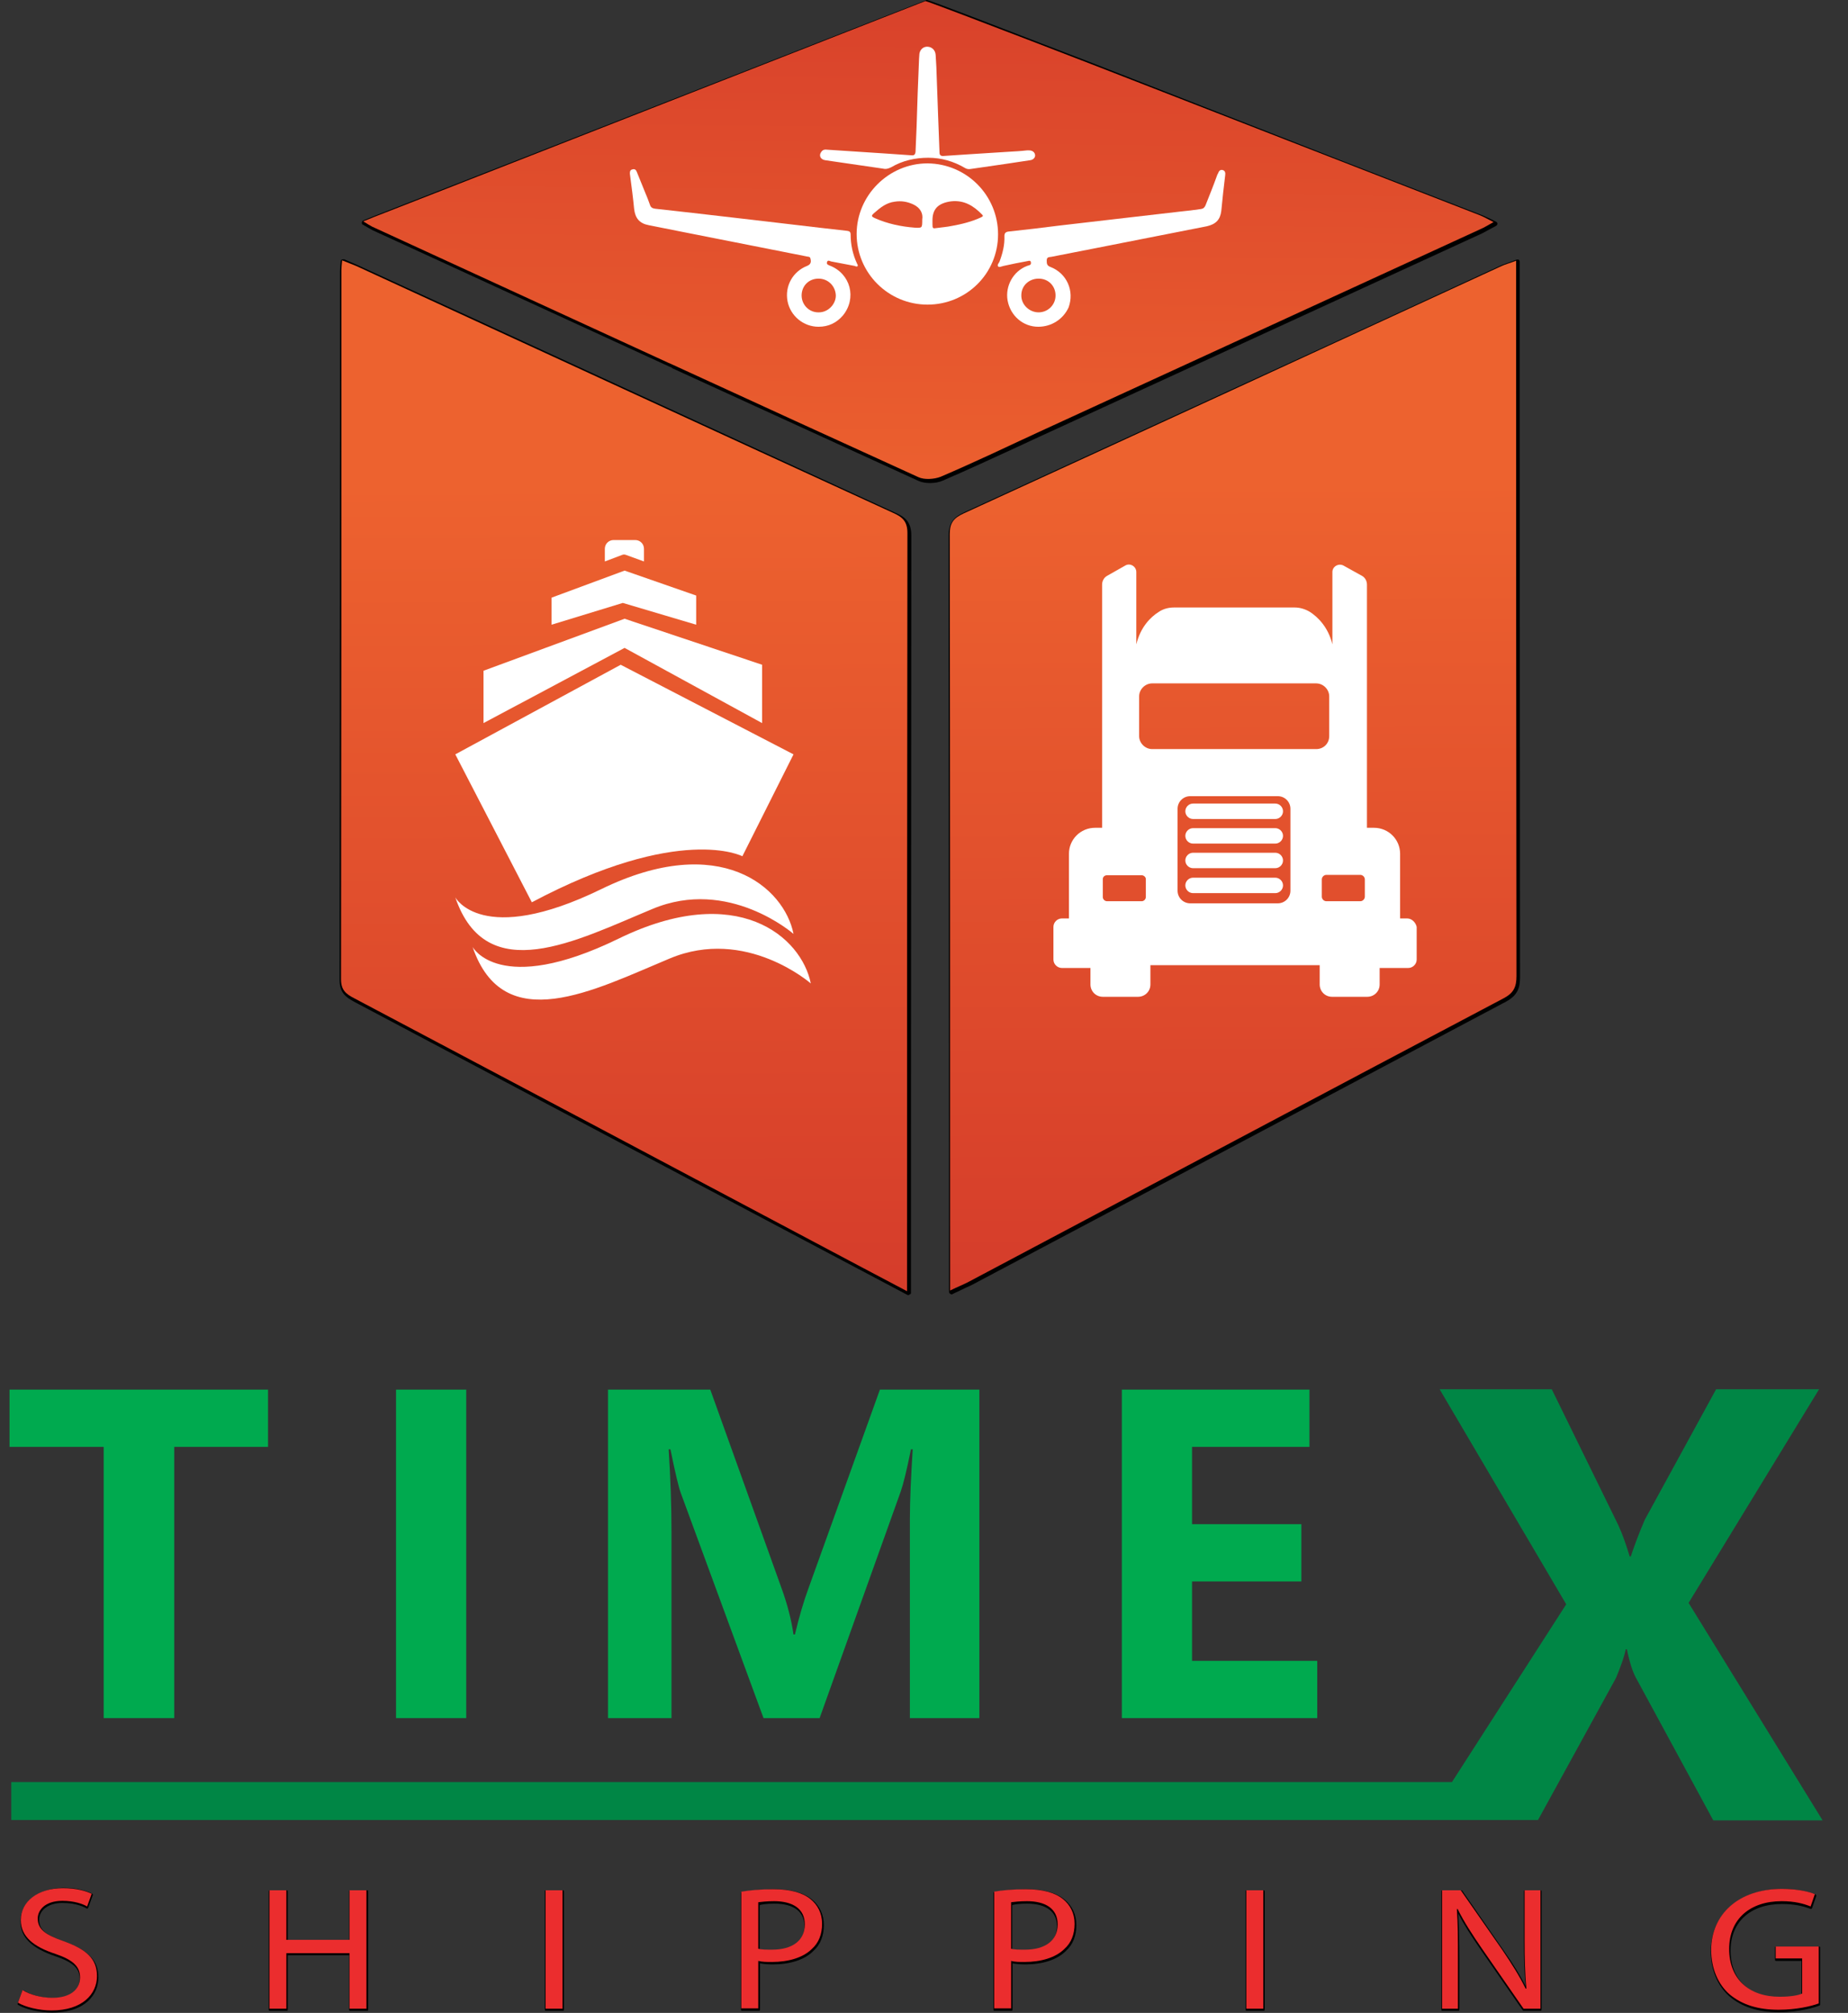 <svg width="673" height="733" viewBox="0 0 673 733" fill="none" xmlns="http://www.w3.org/2000/svg">
<rect x="0" y="0" width="673" height="733" fill="#333333" stroke="none"/>
<path d="M97.611 526.88H63.447V625.653H37.76V526.88H3.468V506.024H97.611V526.88Z" fill="#00AA4F"/>
<path d="M169.791 506.024H144.232V625.653H169.791V506.024Z" fill="#00AA4F"/>
<path d="M331.362 625.653V552.98C331.362 546.327 331.748 537.883 332.39 527.775H331.748C330.206 535.452 328.922 540.57 328.023 543.129L298.483 625.653H278.062L248.008 543.896C247.237 541.977 245.953 536.603 244.155 527.775H243.513C244.155 537.883 244.54 547.863 244.54 557.97V625.653H221.422V506.024H258.668L284.612 578.314C286.795 584.327 288.208 589.957 288.979 595.202H289.492C291.034 588.677 292.703 583.048 294.501 578.186L320.445 506.024H356.664V625.653H331.362Z" fill="#00AA4F"/>
<path d="M479.705 625.653H408.552V506.024H476.879V526.88H434.11V555.028H473.925V575.883H434.11V604.798H479.705V625.653Z" fill="#00AA4F"/>
<path d="M614.948 583.687L662.469 505.896H624.966L599.022 553.364C596.967 558.098 595.297 562.576 593.884 566.799H593.499C592.086 562.065 590.545 557.714 588.619 553.876L565.115 505.896H524.273L570.381 584.199L528.768 648.94H4.11V662.758H519.906H555.225H560.106L588.49 611.068C590.417 606.462 591.573 603.007 592.086 600.576H592.472C593.499 605.566 594.655 608.893 595.682 610.812L623.938 662.886H663.753L614.948 583.687Z" fill="#008645"/>
<path d="M124.453 94.552C124.196 94.68 124.068 94.936 124.068 95.319L123.939 96.855L123.811 98.774V148.801L123.683 357.096C123.683 361.574 126.123 363.237 128.948 364.773L265.347 437.062L295.786 453.183L330.335 471.479C330.463 471.607 330.592 471.607 330.72 471.607C330.977 471.607 331.234 471.479 331.491 471.223H331.619C331.748 471.095 331.747 470.968 331.747 470.84V418.51L331.876 194.861C331.876 189.743 329.179 188.08 325.968 186.673L180.194 119.501L130.618 96.727L127.15 95.192L125.352 94.424C124.967 94.424 124.71 94.424 124.453 94.552ZM316.464 462.139L296.685 451.648L266.246 435.527L129.847 363.237C126.893 361.702 125.481 360.423 125.481 357.224L125.609 148.929V98.902L125.738 97.111V96.855C126.123 96.983 126.508 97.111 126.508 97.111L129.847 98.39L179.423 121.164L325.197 188.08C328.665 189.615 330.078 190.895 330.078 194.605L329.949 418.254C329.949 418.254 329.949 467.257 329.949 469.048C327.638 468.025 316.464 462.139 316.464 462.139Z" fill="black"/>
<path d="M552.271 94.552L550.216 95.32L547.005 96.471L494.86 120.525L351.141 186.545C347.545 188.208 345.49 190.127 345.49 194.989L345.619 415.695V470.456C345.619 470.584 345.619 470.712 345.747 470.84C345.747 470.968 345.876 470.968 345.876 470.968L346.004 471.096C346.132 471.224 346.389 471.352 346.518 471.352C346.646 471.352 346.775 471.352 346.903 471.224L349.6 469.944C349.6 469.944 353.582 468.025 353.71 468.025L400.075 443.459L548.418 364.773C552.656 362.47 553.555 359.783 553.555 355.945L553.427 142.404V95.32C553.427 95.064 553.298 94.68 553.041 94.552C552.785 94.552 552.528 94.424 552.271 94.552ZM347.417 463.675V415.695L347.288 194.989C347.288 191.023 348.83 189.743 351.912 188.336L495.631 122.316L547.776 98.262L550.73 97.111C550.73 97.111 551.243 96.983 551.629 96.855C551.629 98.39 551.629 142.532 551.629 142.532C551.629 142.532 551.757 355.945 551.757 356.073C551.757 359.911 550.73 361.574 547.647 363.238L399.176 441.924C399.176 441.924 352.811 466.49 352.811 466.618L348.83 468.537C348.83 468.537 348.187 468.793 347.417 469.177C347.417 467.129 347.417 463.675 347.417 463.675Z" fill="black"/>
<path d="M337.142 0.128L136.527 78.559L132.417 80.222C132.031 80.35 131.903 80.606 131.774 80.99C131.774 80.99 131.774 80.99 131.774 81.118C131.774 81.501 131.903 81.757 132.288 81.885L133.829 82.781L135.627 83.804L243.641 133.447C244.155 133.703 244.669 133.831 244.926 133.959C244.797 133.959 244.669 133.959 244.54 133.959L334.573 175.157C336.885 176.181 340.738 176.181 343.307 175.029C351.912 171.319 360.517 167.353 368.866 163.514L378.241 159.164L539.813 84.956L542.895 83.293L544.822 82.269C545.079 82.141 545.336 81.757 545.336 81.501C545.336 81.118 545.079 80.862 544.822 80.734L542.767 79.71L539.941 78.431L489.209 58.727L398.02 23.03L374.774 14.074C338.427 0 337.784 0 337.527 0C337.399 0 337.271 0 337.142 0.128ZM137.169 80.35C137.169 80.35 337.014 2.175 337.527 1.919C339.454 2.559 353.839 7.933 374.131 15.737L397.25 24.694L488.31 60.134L539.042 79.838L541.739 81.118C541.739 81.118 541.996 81.245 542.125 81.373C541.996 81.373 541.739 81.629 541.739 81.629L538.785 83.165L377.214 157.373L367.838 161.723C359.49 165.562 350.885 169.528 342.408 173.238C340.225 174.134 337.014 174.262 335.087 173.366L245.054 132.168L136.141 82.141C136.141 82.141 134.728 81.373 134.6 81.245C136.013 80.734 137.169 80.35 137.169 80.35Z" fill="black"/>
<path d="M330.335 470.2C318.005 463.675 306.831 457.789 295.786 451.904C240.173 422.348 184.561 392.921 128.948 363.493C125.994 361.958 124.196 360.55 124.196 356.584C124.325 270.477 124.325 184.369 124.325 98.262C124.325 97.367 124.453 96.471 124.582 94.808C126.508 95.575 128.178 96.215 129.719 96.855C194.836 126.794 259.952 156.861 325.069 186.673C328.537 188.208 330.463 189.743 330.463 194.093C330.335 283.911 330.335 373.601 330.335 463.419C330.335 465.21 330.335 467.001 330.335 470.2Z" fill="url(#paint0_linear_59_103)"/>
<path d="M346.003 469.944C346.003 467.001 346.003 465.082 346.003 463.163C346.003 373.601 346.003 284.039 345.875 194.477C345.875 190.255 347.416 188.592 351.012 186.928C416.386 156.989 481.631 126.922 546.876 96.855C548.289 96.215 549.83 95.831 552.142 94.936V100.949C552.142 185.777 552.142 270.605 552.27 355.433C552.27 359.399 551.243 361.574 547.647 363.493C482.658 397.783 417.799 432.328 352.811 466.745C350.884 467.769 348.829 468.536 346.003 469.944Z" fill="url(#paint1_linear_59_103)"/>
<path d="M539.042 78.431C491.778 60.006 444.514 41.71 397.25 23.286C390.956 20.855 382.608 17.656 374.003 14.33C356.022 7.421 337.527 0.384 337.014 0.384L158.36 70.37C151.168 73.185 143.976 76 136.398 78.942L132.288 80.606C133.958 81.629 134.728 82.141 135.499 82.525C171.461 99.03 207.551 115.663 243.513 132.168L244.412 132.552C274.466 146.37 304.391 160.06 334.445 173.75C336.628 174.774 340.225 174.518 342.536 173.622C354.224 168.632 365.783 163.131 377.342 157.757C431.157 133.063 485.099 108.242 538.914 83.548C540.455 82.909 541.868 82.013 543.923 80.862C541.611 79.71 540.326 78.942 539.042 78.431Z" fill="url(#paint2_linear_59_103)"/>
<path d="M165.81 274.699L226.046 242.073L288.979 274.699L270.356 311.803C270.356 311.803 247.751 299.904 193.68 328.564L165.81 274.699Z" fill="white"/>
<path d="M176.084 263.312L227.458 235.931L277.548 263.312V242.073L227.458 225.312L176.084 244.248V263.312Z" fill="white"/>
<path d="M200.872 227.487L226.816 219.554L253.53 227.487V216.867L227.458 207.783L200.872 217.635V227.487Z" fill="white"/>
<path d="M220.266 204.457L226.687 202.026C227.073 201.898 227.458 201.898 227.843 202.026L234.522 204.457V199.851C234.522 198.06 233.109 196.652 231.311 196.652H223.477C221.678 196.652 220.266 198.06 220.266 199.851V204.457Z" fill="white"/>
<path d="M165.81 326.773C165.81 326.773 175.442 344.941 218.853 323.83C262.264 302.591 285.64 323.19 288.979 340.079C288.979 340.079 265.347 319.352 237.605 330.995C209.863 342.51 177.112 359.91 165.81 326.773Z" fill="white"/>
<path d="M172.103 344.813C172.103 344.813 181.735 362.981 225.146 341.87C268.557 320.631 291.932 341.231 295.272 358.119C295.272 358.119 271.64 337.392 243.898 349.035C216.284 360.55 183.405 377.951 172.103 344.813Z" fill="white"/>
<path d="M497.044 326.517C497.044 327.412 496.273 328.18 495.374 328.18H483.045C482.145 328.18 481.375 327.412 481.375 326.517V320.247C481.375 319.352 482.145 318.584 483.045 318.584H495.374C496.273 318.584 497.044 319.352 497.044 320.247V326.517ZM479.32 272.78H419.598C417.029 272.78 414.845 270.604 414.845 268.046V253.588C414.845 251.029 417.029 248.854 419.598 248.854H479.32C481.889 248.854 484.072 251.029 484.072 253.588V268.046C484.072 270.732 482.017 272.78 479.32 272.78ZM469.944 324.342C469.944 326.9 467.889 328.948 465.32 328.948H433.469C430.9 328.948 428.845 326.9 428.845 324.342V294.53C428.845 291.971 430.9 289.924 433.469 289.924H465.32C467.889 289.924 469.944 291.971 469.944 294.53V324.342ZM417.286 326.645C417.286 327.412 416.644 328.18 415.745 328.18H403.158C402.387 328.18 401.617 327.54 401.617 326.645V320.119C401.617 319.352 402.259 318.712 403.158 318.712H415.745C416.515 318.712 417.286 319.352 417.286 320.119V326.645ZM512.456 334.449H509.887V310.907C509.887 305.662 505.649 301.439 500.383 301.439H497.815V212.901C497.815 211.622 497.172 210.342 496.016 209.702L489.338 205.992C487.54 204.968 485.228 206.248 485.228 208.295V234.652C483.687 228.254 479.834 224.672 477.136 222.881C475.467 221.857 473.54 221.217 471.485 221.217H449.523H427.561C425.506 221.217 423.579 221.729 421.909 222.881C419.084 224.672 415.359 228.254 413.818 234.652V208.295C413.818 206.248 411.506 204.84 409.708 205.992L403.158 209.702C402.002 210.342 401.36 211.622 401.36 212.901V301.439H398.791C393.525 301.439 389.287 305.662 389.287 310.907V334.449H386.718C385.049 334.449 383.636 335.857 383.636 337.52V349.419C383.636 351.082 385.049 352.49 386.718 352.49H397.121V358.503C397.121 360.934 399.048 362.981 401.617 362.981H414.46C416.9 362.981 418.955 361.062 418.955 358.503V351.466H449.78H480.604V358.503C480.604 360.934 482.531 362.981 485.099 362.981H497.943C500.383 362.981 502.438 361.062 502.438 358.503V352.49H512.841C514.511 352.49 515.924 351.082 515.924 349.419V337.52C515.539 335.857 514.126 334.449 512.456 334.449Z" fill="white"/>
<path d="M464.421 298.241H434.495C432.954 298.241 431.67 296.961 431.67 295.426C431.67 293.891 432.954 292.611 434.495 292.611H464.421C465.962 292.611 467.246 293.891 467.246 295.426C467.246 296.961 465.962 298.241 464.421 298.241Z" fill="white"/>
<path d="M464.421 307.197H434.495C432.954 307.197 431.67 305.918 431.67 304.382C431.67 302.847 432.954 301.567 434.495 301.567H464.421C465.962 301.567 467.246 302.847 467.246 304.382C467.246 305.918 465.962 307.197 464.421 307.197Z" fill="white"/>
<path d="M464.421 316.153H434.495C432.954 316.153 431.67 314.874 431.67 313.338C431.67 311.803 432.954 310.523 434.495 310.523H464.421C465.962 310.523 467.246 311.803 467.246 313.338C467.246 314.874 465.962 316.153 464.421 316.153Z" fill="white"/>
<path d="M464.421 325.238H434.495C432.954 325.238 431.67 323.958 431.67 322.423C431.67 320.887 432.954 319.608 434.495 319.608H464.421C465.962 319.608 467.246 320.887 467.246 322.423C467.246 323.958 465.962 325.238 464.421 325.238Z" fill="white"/>
<path d="M335.858 79.966C336.243 77.663 335.087 75.616 332.647 74.464C330.463 73.441 328.28 73.057 325.84 73.441C322.757 73.825 320.574 75.616 318.391 77.535C317.235 78.558 317.235 78.814 318.647 79.454C323.271 81.501 328.152 82.525 333.161 82.909C335.858 83.037 335.858 83.037 335.858 79.966ZM339.582 80.222C339.582 80.734 339.582 81.117 339.582 81.629C339.582 83.165 339.711 83.293 341.124 83.037C342.922 82.781 344.848 82.653 346.646 82.269C350.242 81.629 353.839 80.734 357.178 79.198C357.563 78.942 358.334 78.814 357.692 78.175C354.609 74.976 351.141 72.801 346.389 73.313C341.637 73.953 339.582 76.127 339.582 80.222ZM363.471 85.34C363.471 99.542 352.041 110.929 337.784 110.929C323.528 110.929 311.969 99.414 311.969 85.212C311.969 71.138 323.656 59.495 337.784 59.495C352.041 59.623 363.471 71.138 363.471 85.34Z" fill="white"/>
<path d="M378.241 101.461C374.773 101.461 371.947 104.02 371.947 107.474C371.819 110.801 374.773 113.743 378.241 113.743C381.58 113.743 384.406 111.057 384.406 107.602C384.406 104.147 381.837 101.461 378.241 101.461ZM378.112 118.989C372.59 118.989 367.966 115.023 366.939 109.393C366.039 104.147 368.993 98.774 374.002 96.855C374.259 96.727 374.516 96.727 374.773 96.599C375.415 96.471 375.544 95.959 375.415 95.447C375.287 94.808 374.773 94.935 374.259 95.063C371.305 95.575 368.351 96.215 365.397 96.855C364.755 96.983 363.856 97.494 363.471 96.983C363.085 96.471 363.728 95.831 363.984 95.319C365.14 92.249 365.911 89.178 365.783 85.979C365.783 84.956 366.168 84.444 367.324 84.316C373.489 83.676 379.654 82.909 385.818 82.141C392.754 81.373 399.818 80.478 406.753 79.71C414.459 78.814 422.294 77.919 430 77.023C432.44 76.767 434.881 76.511 437.321 76.127C438.22 75.999 438.605 75.616 438.991 74.848C440.403 71.266 441.816 67.811 443.101 64.228C443.229 63.845 443.357 63.461 443.614 63.077C443.871 62.309 444.385 61.67 445.284 61.925C446.183 62.181 446.311 62.949 446.183 63.845C445.669 68.195 445.155 72.545 444.77 76.767C444.385 79.966 442.844 81.629 439.504 82.397C425.633 85.084 411.762 87.898 397.891 90.585C392.882 91.609 387.873 92.504 382.864 93.528C382.094 93.656 381.195 93.528 381.195 94.808C381.195 95.959 381.195 96.727 382.608 97.238C388.516 99.541 391.341 105.939 389.158 111.952C387.231 116.174 382.993 118.989 378.112 118.989Z" fill="white"/>
<path d="M298.098 101.461C294.501 101.461 291.933 104.148 291.933 107.602C291.933 111.057 294.758 113.871 298.226 113.743C301.565 113.743 304.391 110.801 304.391 107.602C304.262 104.148 301.565 101.461 298.098 101.461ZM298.098 118.989C292.575 118.989 287.823 115.023 286.795 109.649C285.768 104.148 288.722 98.902 293.859 96.855C295.144 96.343 295.529 95.575 295.144 94.168C295.015 93.4 294.373 93.528 293.859 93.4C288.208 92.249 282.685 91.225 277.034 90.073C266.888 88.026 256.741 86.107 246.595 84.06C243.127 83.42 239.788 82.653 236.32 82.013C232.853 81.373 231.311 79.454 230.926 75.999C230.541 72.033 230.027 68.067 229.513 64.228C229.513 63.845 229.385 63.589 229.385 63.205C229.385 62.437 229.513 61.797 230.412 61.67C231.183 61.414 231.697 61.925 231.953 62.693C232.981 65.124 233.88 67.555 234.907 69.986C235.55 71.521 236.192 73.057 236.706 74.592C236.962 75.488 237.605 75.871 238.504 75.999C243.127 76.511 247.623 77.023 252.246 77.535C259.952 78.43 267.787 79.326 275.493 80.222C283.071 81.117 290.777 82.013 298.354 82.909C301.694 83.292 305.033 83.676 308.501 84.06C309.4 84.188 309.785 84.444 309.785 85.468C309.785 89.05 310.556 92.632 312.097 95.959C312.225 96.215 312.482 96.599 312.354 96.855C312.097 97.238 311.583 96.983 311.326 96.855C308.372 96.343 305.547 95.703 302.593 95.191C302.207 95.063 301.437 94.552 301.18 95.447C300.923 96.215 301.565 96.471 302.207 96.727C309.785 99.669 312.097 108.626 306.96 114.895C304.648 117.582 301.694 118.989 298.098 118.989Z" fill="white"/>
<path d="M301.18 54.505C308.372 55.016 315.436 55.4 322.629 55.912C325.711 56.168 328.794 56.296 331.876 56.552C332.904 56.68 333.289 56.296 333.417 55.272C333.546 52.202 333.674 49.259 333.803 46.188C334.059 37.872 334.316 29.683 334.702 21.367C334.702 20.727 334.83 20.215 334.83 19.576C335.087 17.912 336.371 16.889 337.913 17.017C339.454 17.145 340.61 18.296 340.738 19.959C340.867 21.367 340.867 22.774 340.995 24.309C341.252 30.195 341.38 36.081 341.637 42.094C341.766 46.572 342.022 51.05 342.151 55.528C342.151 56.424 342.536 56.808 343.435 56.808C346.646 56.552 349.857 56.424 353.068 56.168C357.82 55.912 362.444 55.528 367.196 55.272C369.508 55.144 371.819 55.016 374.003 54.761C374.26 54.761 374.517 54.761 374.773 54.761C375.929 54.761 376.828 55.4 376.957 56.424C377.085 57.319 376.315 58.215 375.159 58.343C372.333 58.727 369.508 59.239 366.682 59.623C362.315 60.262 357.82 60.902 353.453 61.542C352.683 61.67 352.04 61.542 351.398 61.158C347.288 58.727 342.793 57.447 338.041 57.447C333.289 57.447 328.665 58.471 324.555 60.902C323.528 61.414 322.629 61.67 321.601 61.414C314.537 60.39 307.602 59.367 300.538 58.343C298.74 58.087 298.098 56.552 299.125 55.272C299.639 54.505 300.409 54.377 301.18 54.505Z" fill="white"/>
<path d="M7.449 699.734C7.449 705.492 11.559 709.458 20.293 712.401C26.586 714.576 29.026 716.751 29.026 720.589C29.026 724.939 25.302 727.626 19.394 727.626C15.541 727.626 11.688 726.603 8.605 724.811C8.477 724.811 8.348 724.683 8.348 724.811C8.22 724.811 8.22 724.939 8.092 725.067L6.422 729.673C6.422 729.801 6.422 730.057 6.55 730.057C9.247 731.72 14.513 732.872 18.88 732.872C31.467 732.872 35.834 725.963 35.834 720.077C35.834 713.936 32.237 710.225 23.504 707.027C16.568 704.596 14.256 702.677 14.256 699.094C14.256 696.024 16.954 692.953 22.862 692.953C27.742 692.953 30.825 694.488 31.595 695C31.724 695 31.852 695 31.852 695C31.98 695 31.98 694.872 32.109 694.744L33.779 690.138C33.907 690.01 33.779 689.754 33.65 689.626C32.494 688.987 28.898 687.451 22.99 687.451C13.871 687.707 7.449 692.697 7.449 699.734Z" fill="black"/>
<path d="M127.536 688.347C127.279 688.347 127.15 688.475 127.15 688.731C127.15 688.731 127.15 705.747 127.15 706.387C126.508 706.387 105.573 706.387 104.803 706.387C104.803 705.619 104.803 688.731 104.803 688.731C104.803 688.475 104.674 688.347 104.417 688.347H98.252C97.996 688.347 97.867 688.475 97.867 688.731V731.848C97.867 732.104 97.996 732.232 98.252 732.232H104.417C104.674 732.232 104.803 732.104 104.803 731.848C104.803 731.848 104.803 712.656 104.803 712.017C105.445 712.017 126.38 712.017 127.15 712.017C127.15 712.784 127.15 731.848 127.15 731.848C127.15 732.104 127.279 732.232 127.536 732.232H133.701C133.957 732.232 134.086 732.104 134.086 731.848V688.731C134.086 688.475 133.957 688.347 133.701 688.347H127.536Z" fill="black"/>
<path d="M198.818 688.347C198.561 688.347 198.433 688.475 198.433 688.731V731.848C198.433 732.104 198.561 732.232 198.818 732.232H204.983C205.24 732.232 205.368 732.104 205.368 731.848V688.731C205.368 688.475 205.24 688.347 204.983 688.347H198.818Z" fill="black"/>
<path d="M270.099 688.986C269.97 688.986 269.842 689.114 269.842 689.37V731.848C269.842 732.104 269.97 732.232 270.227 732.232H276.392C276.649 732.232 276.777 732.104 276.777 731.848C276.777 731.848 276.777 715.855 276.777 714.959C278.19 715.215 279.86 715.343 281.401 715.343C287.694 715.343 292.96 713.68 296.171 710.481C298.74 708.178 300.024 704.98 300.024 701.013C300.024 697.175 298.483 693.976 295.657 691.673C292.703 689.242 288.08 687.963 282.043 687.963C277.548 688.091 273.566 688.347 270.099 688.986ZM282.043 693.209C289.107 693.209 292.96 696.151 292.96 701.397C292.96 707.027 288.722 710.225 281.401 710.225C279.474 710.225 277.933 710.097 276.649 709.842C276.649 709.202 276.649 694.36 276.649 693.72C277.548 693.465 279.346 693.209 282.043 693.209Z" fill="black"/>
<path d="M362.059 688.986C361.93 688.986 361.802 689.114 361.802 689.37V731.848C361.802 732.104 361.93 732.232 362.187 732.232H368.352C368.609 732.232 368.737 732.104 368.737 731.848C368.737 731.848 368.737 715.855 368.737 714.959C370.15 715.215 371.82 715.343 373.361 715.343C379.654 715.343 384.92 713.68 388.131 710.481C390.7 708.178 391.984 704.98 391.984 701.013C391.984 697.175 390.443 693.976 387.617 691.673C384.663 689.242 380.04 687.963 374.003 687.963C369.508 688.091 365.526 688.347 362.059 688.986ZM374.003 693.209C381.067 693.209 384.92 696.151 384.92 701.397C384.92 707.027 380.682 710.225 373.361 710.225C371.434 710.225 369.893 710.097 368.609 709.842C368.609 709.202 368.609 694.36 368.609 693.72C369.508 693.465 371.306 693.209 374.003 693.209Z" fill="black"/>
<path d="M454.018 688.347C453.761 688.347 453.633 688.475 453.633 688.731V731.848C453.633 732.104 453.761 732.232 454.018 732.232H460.183C460.44 732.232 460.568 732.104 460.568 731.848V688.731C460.568 688.475 460.44 688.347 460.183 688.347H454.018Z" fill="black"/>
<path d="M555.353 688.347C555.096 688.347 554.968 688.475 554.968 688.731V706.899C554.968 712.784 555.096 717.774 555.61 723.276C553.684 719.565 551.372 715.599 547.647 710.353L532.492 688.475C532.363 688.347 532.363 688.347 532.235 688.347H525.299C525.042 688.347 524.914 688.475 524.914 688.731V731.848C524.914 732.104 525.042 732.232 525.299 732.232H531.079C531.336 732.232 531.464 732.104 531.464 731.848V713.424C531.464 706.771 531.336 701.781 531.079 696.791C533.005 700.629 535.703 704.852 539.427 710.225L554.583 732.104C554.711 732.232 554.711 732.232 554.839 732.232H561.004C561.261 732.232 561.39 732.104 561.39 731.848V688.731C561.39 688.475 561.261 688.347 561.004 688.347H555.353Z" fill="black"/>
<path d="M623.039 710.609C623.039 717.262 625.479 723.148 629.846 726.986C634.341 730.825 640.249 732.744 647.827 732.744C655.276 732.744 661.056 730.953 662.597 730.313C662.726 730.313 662.854 730.185 662.854 729.929V709.202C662.854 708.946 662.725 708.818 662.469 708.818H646.8C646.543 708.818 646.414 708.946 646.414 709.202V713.68C646.414 713.936 646.543 714.064 646.8 714.064C646.8 714.064 655.405 714.064 656.047 714.064C656.047 714.704 656.047 725.835 656.047 726.347C654.377 726.986 651.68 727.37 648.212 727.37C637.167 727.37 630.231 720.845 630.231 710.353C630.231 699.862 637.424 693.337 648.983 693.337C653.093 693.337 656.432 693.976 659.386 695.128C659.515 695.128 659.643 695.128 659.643 695.128C659.771 695.128 659.771 695 659.9 694.872L661.441 690.394C661.441 690.266 661.441 690.01 661.184 689.882C659.001 688.987 654.634 687.835 649.111 687.835C633.571 687.963 623.039 697.047 623.039 710.609Z" fill="black"/>
<path d="M8.22 724.683C10.918 726.347 14.899 727.498 19.137 727.498C25.431 727.498 29.155 724.555 29.155 720.077C29.155 716.111 26.587 713.68 20.165 711.505C12.33 708.946 7.578 705.236 7.578 699.222C7.578 692.441 13.743 687.579 22.991 687.579C27.743 687.579 31.339 688.603 33.394 689.626L31.724 694.232C30.183 693.337 27.1 692.185 22.734 692.185C16.183 692.185 13.743 695.768 13.743 698.582C13.743 702.677 16.697 704.596 23.247 706.899C31.339 709.842 35.32 713.168 35.32 719.565C35.32 726.219 29.926 732.104 18.752 732.104C14.129 732.104 9.119 730.825 6.551 729.289L8.22 724.683Z" fill="#EB2D2E"/>
<path d="M104.29 688.347V706.387H127.28V688.347H133.445V731.464H127.28V711.249H104.29V731.464H98.125V688.347H104.29Z" fill="#EB2D2E"/>
<path d="M204.854 688.347V731.464H198.689V688.347H204.854Z" fill="#EB2D2E"/>
<path d="M269.971 688.859C272.925 688.347 276.778 687.963 281.787 687.963C287.823 687.963 292.318 689.242 295.144 691.545C297.713 693.592 299.382 696.663 299.382 700.502C299.382 704.468 298.098 707.539 295.658 709.714C292.447 712.912 287.053 714.448 281.145 714.448C279.346 714.448 277.548 714.448 276.136 714.064V731.336H269.971V688.859ZM276.007 709.586C277.292 709.969 279.09 709.97 281.145 709.97C288.594 709.97 293.089 706.643 293.089 700.757C293.089 695 288.594 692.313 281.915 692.313C279.218 692.313 277.163 692.569 276.136 692.697V709.586H276.007Z" fill="#EB2D2E"/>
<path d="M361.931 688.859C364.885 688.347 368.738 687.963 373.747 687.963C379.783 687.963 384.278 689.242 387.104 691.545C389.673 693.592 391.342 696.663 391.342 700.502C391.342 704.468 390.058 707.539 387.618 709.714C384.407 712.912 379.013 714.448 373.105 714.448C371.306 714.448 369.508 714.448 368.224 714.064V731.336H362.059V688.859H361.931ZM368.096 709.586C369.38 709.969 371.178 709.97 373.233 709.97C380.682 709.97 385.177 706.643 385.177 700.757C385.177 695 380.682 692.313 374.004 692.313C371.306 692.313 369.251 692.569 368.224 692.697V709.586H368.096Z" fill="#EB2D2E"/>
<path d="M460.056 688.347V731.464H453.891V688.347H460.056Z" fill="#EB2D2E"/>
<path d="M525.172 731.464V688.347H531.979L547.134 710.097C550.602 715.215 553.428 719.693 555.611 724.171H555.868C555.354 718.414 555.226 713.168 555.226 706.515V688.347H561.005V731.464H554.84L539.685 709.586C536.346 704.724 533.135 699.862 530.823 695.128L530.566 695.256C530.951 700.757 530.951 705.875 530.951 713.04V731.464H525.172Z" fill="#EB2D2E"/>
<path d="M662.341 729.545C659.644 730.569 654.121 731.848 647.699 731.848C640.507 731.848 634.599 730.185 629.847 726.219C625.737 722.636 623.168 716.879 623.168 710.098C623.168 697.303 632.929 687.835 648.983 687.835C654.506 687.835 658.873 688.859 660.928 689.754L659.387 694.232C656.818 693.209 653.607 692.313 648.855 692.313C637.296 692.313 629.718 698.838 629.718 709.714C629.718 720.589 636.911 727.114 648.084 727.114C652.066 727.114 654.891 726.603 656.304 725.963V713.168H646.672V708.818H662.341V729.545Z" fill="#EB2D2E"/>
<defs>
<linearGradient id="paint0_linear_59_103" x1="226.954" y1="176.137" x2="228.229" y2="496.016" gradientUnits="userSpaceOnUse">
<stop stop-color="#ED622F"/>
<stop offset="1" stop-color="#D3392A"/>
</linearGradient>
<linearGradient id="paint1_linear_59_103" x1="448.639" y1="175.264" x2="449.913" y2="495.144" gradientUnits="userSpaceOnUse">
<stop stop-color="#ED622F"/>
<stop offset="1" stop-color="#D3392A"/>
</linearGradient>
<linearGradient id="paint2_linear_59_103" x1="336.946" y1="188.477" x2="339.496" y2="-49.523" gradientUnits="userSpaceOnUse">
<stop stop-color="#ED622F"/>
<stop offset="1" stop-color="#D3392A"/>
</linearGradient>
</defs>
</svg>
